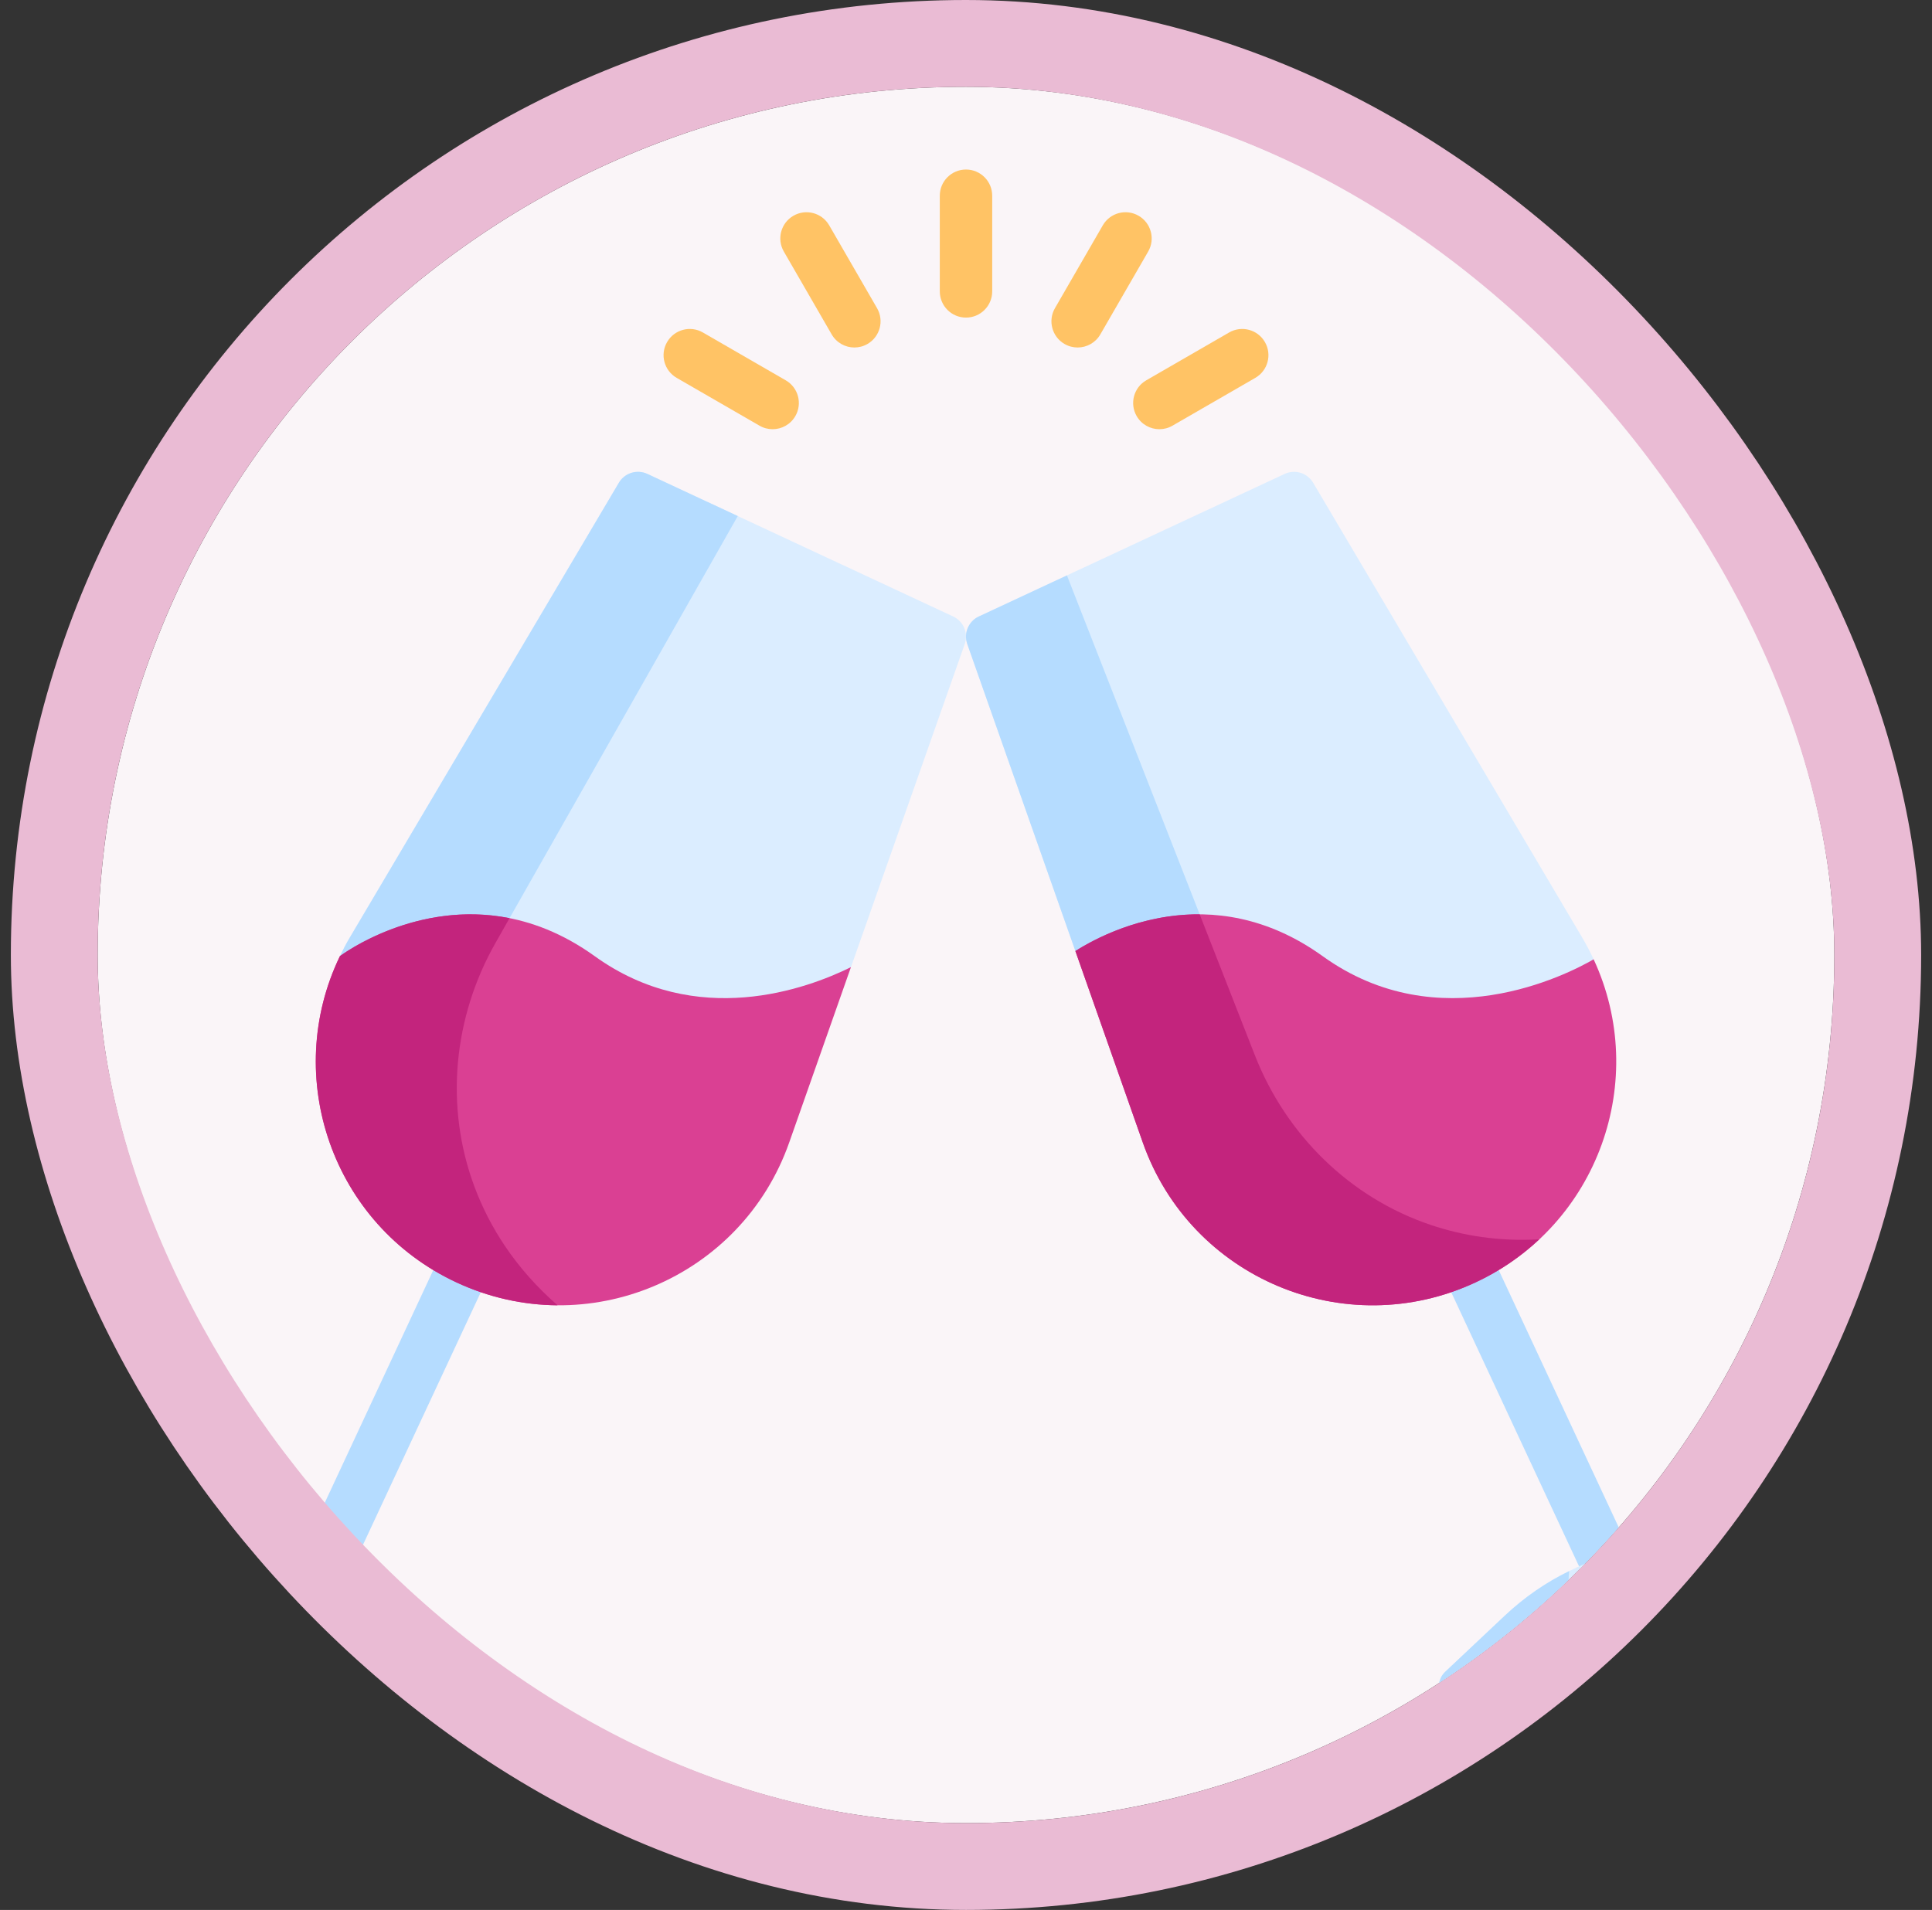 <svg width="89" height="88" viewBox="0 0 89 88" fill="none" xmlns="http://www.w3.org/2000/svg">
<rect x="0" y="0" width="89" height="88" fill="#333333" stroke="none"/>
<g clip-path="url(#clip0_327_560)">
<rect x="4.5" y="4" width="80" height="80" rx="40" fill="#FAF5F8"/>
<path d="M74.327 73.919C73.873 73.919 73.437 73.661 73.232 73.221L66.413 58.598C66.131 57.993 66.393 57.275 66.997 56.993C67.601 56.711 68.32 56.973 68.601 57.577L75.421 72.201C75.702 72.805 75.441 73.523 74.837 73.805C74.672 73.882 74.498 73.919 74.327 73.919Z" fill="#B5DCFF"/>
<path d="M14.65 73.967C14.479 73.967 14.306 73.931 14.141 73.854C13.537 73.572 13.275 72.854 13.557 72.249L20.465 57.435C20.747 56.83 21.465 56.569 22.07 56.851C22.674 57.133 22.935 57.851 22.654 58.455L15.745 73.27C15.54 73.709 15.105 73.967 14.65 73.967Z" fill="#B5DCFF"/>
<path d="M49.539 43.819L51.163 44.765H58.621L65.1 47.622H71.377L73.413 44.201C73.256 43.864 73.083 43.53 72.889 43.203L60.491 22.242C60.223 21.789 59.655 21.613 59.178 21.836L45.091 28.404C44.614 28.627 44.383 29.175 44.558 29.671L49.539 43.819Z" fill="#DBEDFF"/>
<path d="M51.163 44.765H56.297L49.15 26.512L45.091 28.404C44.614 28.627 44.383 29.175 44.558 29.672L49.539 43.819L51.163 44.765Z" fill="#B5DCFF"/>
<path d="M82.622 69.547C82.609 69.549 82.596 69.55 82.584 69.552L78.863 69.99C77.577 70.142 76.348 70.489 75.202 71.023L72.47 72.297C71.324 72.832 70.268 73.55 69.326 74.437L66.598 77.006C66.488 77.11 66.389 77.22 66.312 77.468C65.873 78.887 67.345 80.631 68.51 80.088L83.822 72.948C85.246 72.284 84.226 69.387 82.622 69.547Z" fill="#DBEDFF"/>
<path d="M72.286 72.388C71.211 72.912 70.217 73.598 69.326 74.437L66.598 77.006C66.488 77.11 66.389 77.22 66.313 77.468C65.874 78.887 67.345 80.631 68.511 80.088L74.518 77.287C73.107 76.253 72.072 74.275 72.286 72.388Z" fill="#B5DCFF"/>
<path d="M15.659 44.054L16.233 44.765H26.32L30.505 47.34H35.388L39.2 44.562L44.442 29.672C44.617 29.175 44.386 28.627 43.909 28.404L29.823 21.836C29.346 21.613 28.778 21.789 28.51 22.243L16.111 43.203C15.945 43.482 15.798 43.767 15.659 44.054Z" fill="#DBEDFF"/>
<path d="M28.509 22.242L16.111 43.203C15.945 43.482 15.798 43.767 15.659 44.054L16.233 44.764H22.167C22.361 44.317 22.58 43.878 22.823 43.45L33.986 23.777L29.823 21.836C29.346 21.613 28.777 21.789 28.509 22.242Z" fill="#B5DCFF"/>
<path d="M22.688 77.468C22.611 77.22 22.512 77.11 22.402 77.006L19.674 74.438C18.732 73.55 17.676 72.832 16.53 72.297L14.277 71.247C12.235 71.521 10.986 74.859 12.285 76.262L20.49 80.088C21.655 80.631 23.127 78.888 22.688 77.468Z" fill="#DBEDFF"/>
<path d="M14.502 71.352L13.798 71.023C12.651 70.489 11.422 70.142 10.137 69.99L6.416 69.551C6.403 69.55 6.391 69.548 6.378 69.547C4.774 69.387 3.754 72.284 5.178 72.948L12.375 76.304C10.998 74.912 12.362 71.397 14.502 71.352Z" fill="#B5DCFF"/>
<path d="M44.5 14.633C43.833 14.633 43.293 14.093 43.293 13.426V9.018C43.293 8.351 43.833 7.811 44.5 7.811C45.167 7.811 45.707 8.351 45.707 9.018V13.426C45.707 14.093 45.167 14.633 44.5 14.633Z" fill="#FFC365"/>
<path d="M39.358 16.011C38.941 16.011 38.536 15.795 38.312 15.407L36.108 11.59C35.775 11.012 35.972 10.274 36.55 9.941C37.127 9.607 37.866 9.805 38.199 10.383L40.403 14.2C40.736 14.778 40.538 15.516 39.961 15.849C39.771 15.959 39.563 16.011 39.358 16.011Z" fill="#FFC365"/>
<path d="M35.592 19.776C35.387 19.776 35.179 19.724 34.989 19.614L31.172 17.41C30.594 17.077 30.396 16.338 30.73 15.761C31.063 15.183 31.802 14.986 32.379 15.319L36.196 17.523C36.774 17.856 36.972 18.595 36.638 19.172C36.415 19.559 36.009 19.776 35.592 19.776Z" fill="#FFC365"/>
<path d="M53.408 19.776C52.991 19.776 52.586 19.559 52.362 19.172C52.029 18.595 52.226 17.856 52.804 17.523L56.621 15.319C57.199 14.986 57.937 15.183 58.27 15.761C58.604 16.338 58.406 17.077 57.828 17.41L54.011 19.614C53.821 19.724 53.613 19.776 53.408 19.776Z" fill="#FFC365"/>
<path d="M49.642 16.011C49.437 16.011 49.229 15.959 49.039 15.849C48.462 15.516 48.264 14.778 48.597 14.2L50.801 10.383C51.135 9.805 51.873 9.607 52.45 9.941C53.028 10.274 53.226 11.013 52.892 11.59L50.688 15.408C50.465 15.795 50.059 16.011 49.642 16.011Z" fill="#FFC365"/>
<path d="M27.4 44.058C21.472 39.792 15.86 43.904 15.659 44.054C12.971 49.623 15.311 56.422 21.027 59.087C27.036 61.889 34.153 58.897 36.355 52.643L39.199 44.562C37.167 45.564 32.09 47.434 27.4 44.058Z" fill="#DA4093"/>
<path d="M21.857 54.678C20.48 50.991 20.88 46.873 22.823 43.45L23.472 42.305C19.204 41.456 15.814 43.938 15.659 44.054C12.971 49.623 15.311 56.422 21.027 59.087C22.541 59.793 24.126 60.13 25.685 60.141C23.73 58.433 22.548 56.527 21.857 54.678Z" fill="#C3247D"/>
<path d="M60.934 44.058C55.782 40.35 50.868 42.972 49.539 43.819L52.645 52.643C54.847 58.897 61.964 61.889 67.973 59.087C73.638 56.445 75.989 49.742 73.413 44.201C72.174 44.917 66.3 47.92 60.934 44.058Z" fill="#DA4093"/>
<path d="M67.973 59.087C69.084 58.569 70.064 57.894 70.908 57.103C69.038 57.209 67.372 56.93 65.919 56.442C62.188 55.19 59.242 52.285 57.807 48.62L55.265 42.128C52.522 42.111 50.355 43.299 49.539 43.819L52.645 52.643C54.847 58.897 61.964 61.889 67.973 59.087Z" fill="#C3247D"/>
</g>
<rect x="2.5" y="2" width="84" height="84" rx="42" stroke="#EABBD4" stroke-width="4"/>
<defs>
<clipPath id="clip0_327_560">
<rect x="4.5" y="4" width="80" height="80" rx="40" fill="white"/>
</clipPath>
</defs>
</svg>
